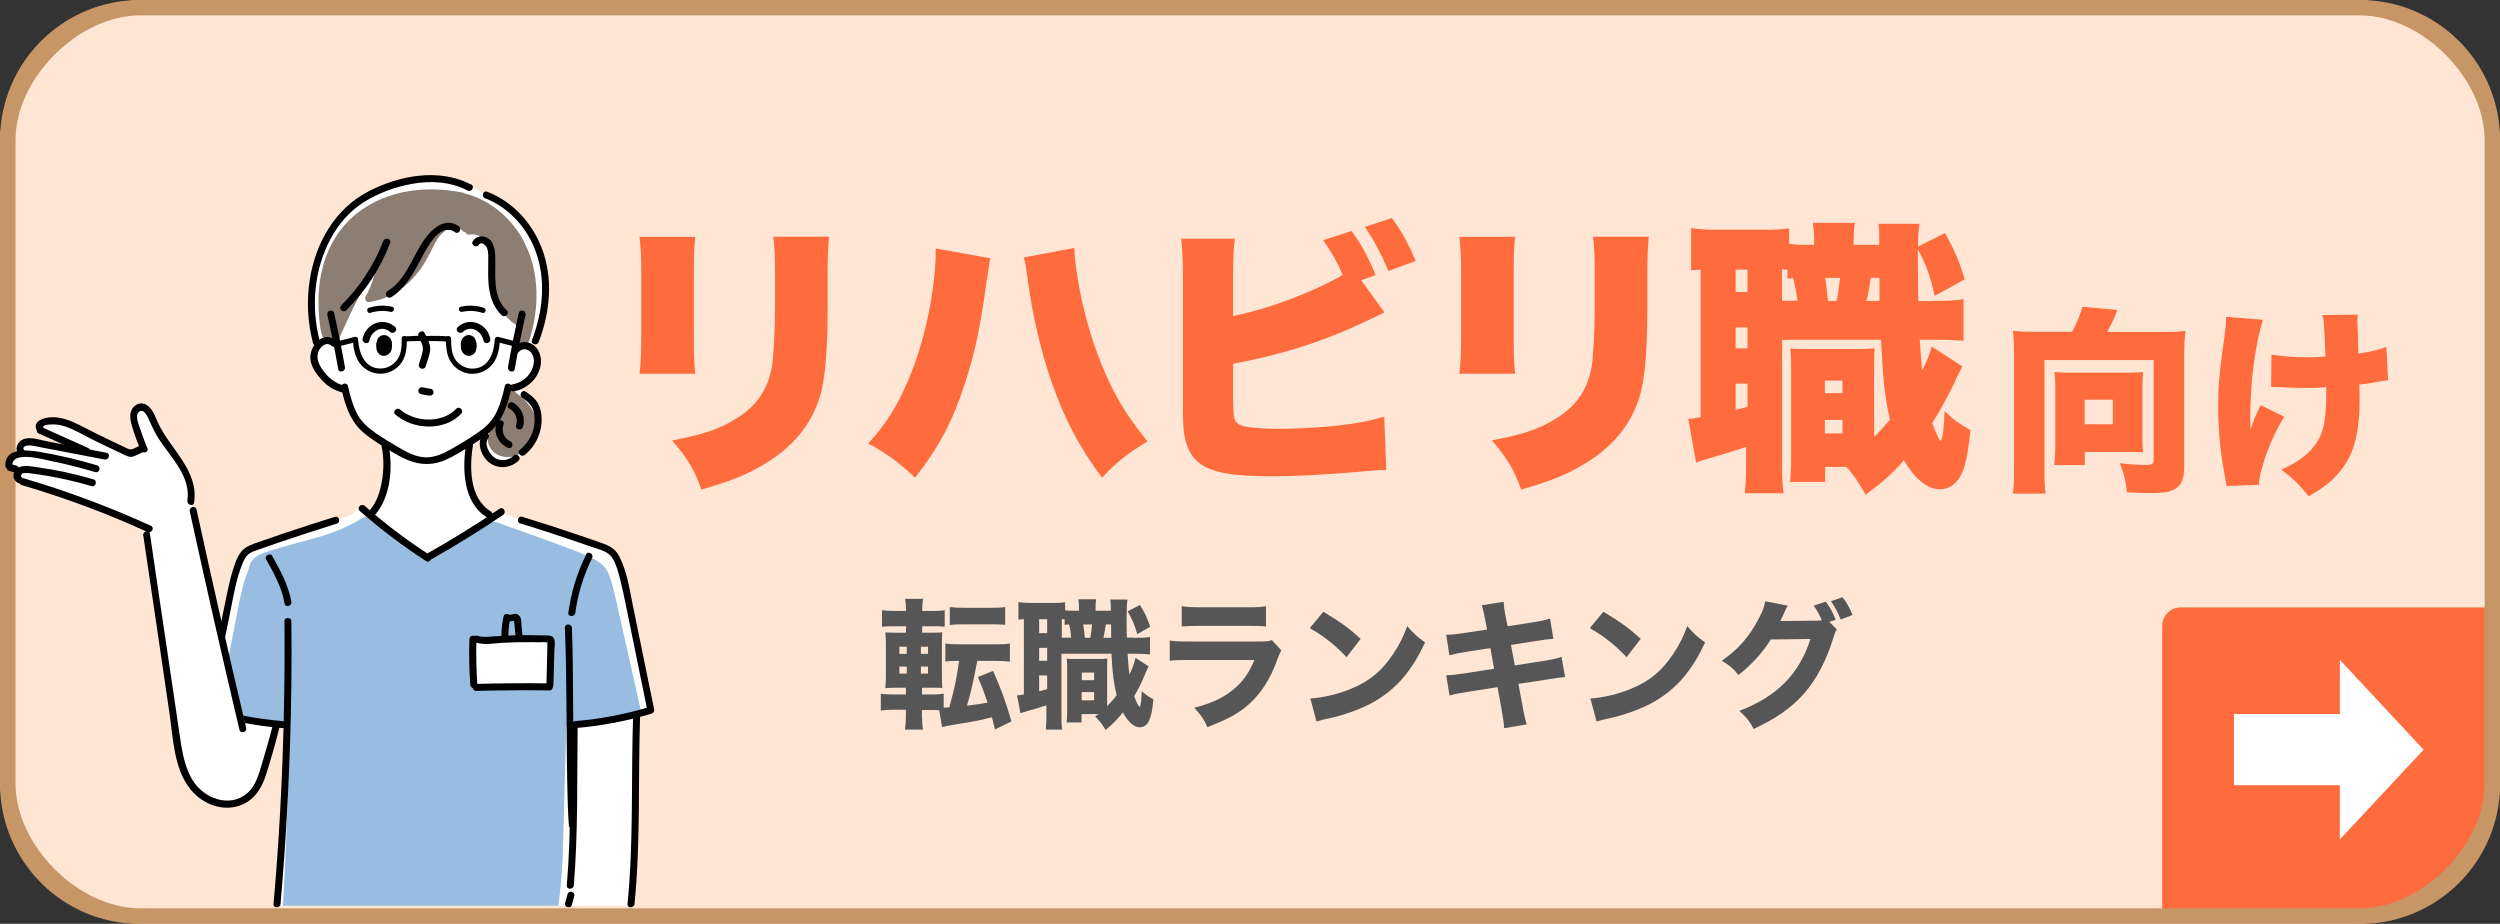 <?xml version="1.0" encoding="UTF-8"?>
<svg id="_レイヤー_2" data-name="レイヤー 2" xmlns="http://www.w3.org/2000/svg" viewBox="0 0 196.41 72.58">
  <rect x="0" y="0" width="196.41" height="72.58" fill="#333333" stroke="none"/>
  <defs>
    <style>
      .cls-1 {
        fill: #fe6c3d;
      }

      .cls-2 {
        fill: #8c7e73;
      }

      .cls-3 {
        fill: #99bde0;
      }

      .cls-4 {
        fill: #fff;
      }

      .cls-5 {
        fill: #c69666;
      }

      .cls-6 {
        fill: #ffe5d4;
      }

      .cls-7 {
        fill: #565656;
      }
    </style>
  </defs>
  <g id="_レイヤー_1-2" data-name="レイヤー 1">
    <g>
      <g>
        <rect class="cls-6" x="0" width="196.41" height="72.58" rx="11.38" ry="11.38"/>
        <path class="cls-1" d="M171.32,47.72h24.56v14.5c0,5.68-4.61,10.29-10.29,10.29h-15.72v-23.34c0-.8.65-1.45,1.45-1.45Z"/>
        <polygon class="cls-4" points="190.41 58.9 183.83 51.84 183.83 56.1 175.51 56.1 175.51 61.69 183.83 61.69 183.83 65.95 190.41 58.9"/>
        <path class="cls-5" d="M185.41,1.21c4.85,0,9.79,4.94,9.79,9.79v50.57c0,4.85-4.94,9.79-9.79,9.79H11.01c-4.85,0-9.79-4.94-9.79-9.79V11.01C1.21,6.16,6.16,1.21,11.01,1.21M185.41,0H11.01C4.93,0,0,4.93,0,11.01v50.57c0,6.08,4.93,11.01,11.01,11.01h174.4c6.08,0,11.01-4.93,11.01-11.01V11.01C196.41,4.93,191.49,0,185.41,0h0Z"/>
      </g>
      <g>
        <path class="cls-7" d="M72.44,56.36c0,.34.02.62.07.96h-1.41c.04-.34.07-.64.07-1.02v-.54h-.86c-.48,0-.76.01-1.11.07v-1.33c.31.04.51.06,1.03.06h.94v-.53h-.48c-.51,0-.74.01-1.13.03.03-.4.04-.76.04-1.31v-1.88c0-.55-.01-.8-.04-1.19.35.03.51.03,1.12.03h.5v-.51h-.85c-.5,0-.69.01-1.04.04v-1.3c.31.04.55.06,1.12.06h.77v-.09c0-.32-.02-.56-.07-.86h1.41c-.04.26-.07.53-.07.86v.09h.67c.56,0,.79-.01,1.1-.06v1.3c-.33-.04-.45-.04-1.02-.04h-.75v.51h.68c.52,0,.69-.01.9-.03-.02.22-.03.46-.03,1.09v2.05c0,.71.01.98.03,1.23-.24-.02-.4-.02-.95-.02h-.64v.53h.81c.41,0,.57-.01.89-.06v1.1l.44-.03c.42-1.53.55-2.12.77-3.65-.53,0-.75.01-1.08.06v-1.42c.32.04.62.06,1.13.06h2.82c.51,0,.8-.01,1.12-.06v1.42c-.32-.03-.66-.06-1.12-.06h-1.44q-.03.17-.2,1c-.15.79-.34,1.62-.61,2.52.73-.09.88-.11,1.62-.24-.29-.85-.43-1.22-.76-2.01l1.19-.48c.68,1.54,1,2.43,1.44,3.97l-1.29.63c-.12-.48-.13-.54-.24-.96-1.16.29-1.33.32-2.71.54-.8.13-.96.17-1.21.23l-.22-1.32c-.2-.01-.4-.02-.68-.02h-.68v.6ZM70.66,50.81v.56h.58v-.56h-.58ZM70.66,52.37v.55h.58v-.55h-.58ZM72.91,51.37v-.56h-.56v.56h.56ZM72.91,52.92v-.55h-.56v.55h.56ZM74.62,47.69c.31.04.55.06,1.1.06h2.15c.55,0,.79-.01,1.1-.06v1.4q-.12,0-.26-.02c-.15-.01-.47-.02-.84-.02h-2.15c-.52,0-.79.01-1.1.06v-1.41Z"/>
        <path class="cls-7" d="M89.11,50.11c.68,0,.87-.01,1.24-.07v1.38c-.37-.04-.56-.06-1.24-.06h-.52c.04.69.09,1.22.14,1.64.24-.51.32-.7.48-1.31l1.03.66c-.1.2-.13.26-.33.74-.21.51-.52,1.12-.8,1.61.2.54.29.72.44.85.08-.17.12-.54.15-1.25.3.27.58.47.92.64-.09.89-.18,1.33-.34,1.66-.15.35-.42.54-.74.54-.45,0-.93-.43-1.32-1.17-.42.53-.69.8-1.35,1.38-.33-.52-.48-.72-.83-1.06.12-.08.15-.11.26-.19h-1.33v.66h-1.17c.03-.33.04-.58.04-.95v-3.11c0-.48,0-.59-.03-.96.19.03.3.03.67.03h1.84c.28,0,.4,0,.68-.03-.02.26-.02.39-.02.96v2.78c.32-.33.52-.55.75-.86-.23-.95-.33-1.67-.41-3.26h-3.93v4.76c0,.62.01.89.06,1.2h-1.29c.04-.34.05-.66.05-1.21v-.7c-.47.15-.91.3-1.34.41-.52.15-.54.15-.7.22l-.27-1.41c.11,0,.22-.01.54-.07v-5.92c-.19.01-.28.02-.43.04v-1.38c.25.04.51.07,1,.07h1.65c.52,0,.74-.01,1.02-.06v.64c.18.02.36.03.59.03h.5c0-.52-.01-.64-.05-.9h1.39c-.03.26-.04.41-.04.9h1.2c-.01-.56-.01-.62-.04-.88h1.35c-.05.4-.07.6-.07,1.57,0,.45,0,.74.02,1.42h.56ZM81.64,49.74h.63v-1.09h-.63v1.09ZM81.64,51.91h.63v-1.01h-.63v1.01ZM81.64,54.31c.26-.07.33-.08.63-.17v-1.08h-.63v1.24ZM84.16,50.11c-.04-.43-.08-.72-.17-1.05-.15.01-.2.01-.35.03v-.44c-.1,0-.13,0-.22-.01v1.46h.74ZM84.98,55.02h.98v-.65h-.98v.65ZM84.99,53.44h.97v-.6h-.97v.6ZM85.66,50.11c.07-.35.11-.69.14-1.05h-.7c.05.32.09.54.13,1.05h.43ZM87.3,50.11c0-.14,0-.48-.01-1.05h-.41c-.07.44-.11.69-.19,1.05h.61ZM89.56,47.53c.4.64.55.98.81,1.71l-1.02.58c-.26-.85-.38-1.13-.76-1.79l.97-.5Z"/>
        <path class="cls-7" d="M91.9,50.32c.47.07.68.08,1.66.08h5.3c.64,0,.75-.01,1.07-.11l.74.81c-.12.2-.17.31-.31.69-.56,1.62-1.41,2.88-2.5,3.76-.75.6-1.5.99-3,1.58-.3-.65-.45-.88-1.03-1.53,1.33-.34,2.17-.73,2.98-1.36.8-.64,1.3-1.32,1.74-2.39h-5.01c-.9,0-1.23.01-1.64.06v-1.6ZM92.83,47.62c.4.07.76.09,1.52.09h3.61c.89,0,1.1-.01,1.5-.09v1.6c-.37-.04-.54-.05-1.47-.05h-3.66c-.7,0-1.14.02-1.49.05v-1.6Z"/>
        <path class="cls-7" d="M103.97,48.06c1.42.86,2.05,1.32,2.93,2.13l-1.11,1.44c-.91-.97-1.84-1.69-2.89-2.28l1.08-1.3ZM102.94,54.88c1.01-.07,2.27-.36,3.28-.8,1.4-.58,2.38-1.41,3.23-2.7.5-.74.79-1.33,1.11-2.19.52.6.72.79,1.4,1.28-1.09,2.35-2.39,3.81-4.3,4.82-.88.46-2.15.91-3.2,1.14q-.28.05-.48.1c-.25.06-.32.08-.55.15l-.48-1.8Z"/>
        <path class="cls-7" d="M116.71,48.82q-.17-.91-.3-1.27l1.73-.27c.01.35.05.67.17,1.27l.13.65,1.94-.3c.71-.11.97-.17,1.4-.3l.26,1.58q-.48.04-1.39.18l-1.94.31.3,1.61,2.2-.35c.73-.11,1.02-.18,1.47-.32l.28,1.58q-.38.02-1.44.2l-2.23.34.31,1.64c.15.86.21,1.1.35,1.54l-1.78.3c-.01-.32-.08-.84-.21-1.54l-.31-1.68-2.38.37c-.68.11-.93.15-1.39.29l-.26-1.6c.45-.01.73-.04,1.45-.15l2.31-.36-.29-1.62-1.72.26c-.77.12-.89.15-1.5.3l-.25-1.61c.48-.01.68-.03,1.49-.15l1.72-.26-.12-.63Z"/>
        <path class="cls-7" d="M125.97,48.06c1.42.86,2.05,1.32,2.93,2.13l-1.11,1.44c-.91-.97-1.84-1.69-2.89-2.28l1.08-1.3ZM124.94,54.88c1.01-.07,2.27-.36,3.28-.8,1.4-.58,2.38-1.41,3.23-2.7.5-.74.79-1.33,1.11-2.19.52.6.72.79,1.4,1.28-1.09,2.35-2.39,3.81-4.3,4.82-.88.46-2.15.91-3.2,1.14q-.28.05-.48.1c-.25.06-.32.08-.55.15l-.48-1.8Z"/>
        <path class="cls-7" d="M144.3,49.46c-.11.17-.14.26-.28.69-.53,1.73-1.3,3.2-2.25,4.3-.99,1.13-2.24,2.01-3.99,2.82-.36-.66-.55-.89-1.13-1.42,2.97-1.14,4.69-2.88,5.59-5.65l-3.12.04c-.67,1.07-1.53,2-2.54,2.79-.46-.56-.66-.73-1.31-1.12,1.29-.89,2.16-1.88,2.88-3.27.32-.58.47-1,.53-1.4l1.77.34c-.05.08-.17.3-.32.66-.1.22-.14.31-.26.55l2.86-.03c.12,0,.23-.01.4-.02-.19-.44-.35-.75-.64-1.16l.95-.31c.37.51.54.81.78,1.42l-.5.17.59.59ZM144.76,46.92c.35.46.59.9.78,1.4l-.93.35c-.22-.55-.47-1.02-.76-1.44l.91-.31Z"/>
      </g>
      <g>
        <g>
          <path class="cls-1" d="M54.62,18.6c-.09,1.04-.11,1.45-.11,3.03v4.5c0,1.6.02,2.33.11,3.23h-4.38c.11-.81.14-1.6.14-3.3v-4.47c0-1.38-.02-1.99-.14-2.98h4.38ZM65.13,18.6c-.09,1.27-.11,1.6-.11,3.05v2.64c0,3.1-.18,5.27-.52,6.58-.68,2.46-2.21,4.32-4.7,5.74-1.29.75-2.49,1.22-4.7,1.85-.52-1.51-1.08-2.46-2.3-3.86,2.17-.41,3.32-.77,4.47-1.38,1.99-1.06,3-2.4,3.37-4.38.14-.84.25-2.82.25-4.79v-2.35c0-1.65-.02-2.12-.14-3.1h4.38Z"/>
          <path class="cls-1" d="M77.81,20.29c-.09.34-.09.38-.16.99-.02.05-.05.23-.07.45-.02.11-.04.27-.09.52-.47,3.39-.88,5.38-1.6,7.62-.99,3.12-2.08,5.22-4,7.66-1.2-1.15-2.21-1.9-3.68-2.69,1.45-1.58,2.3-2.96,3.21-5.13,1.27-3.01,2.1-7.05,2.1-10.19l4.29.77ZM84.4,19.5c.02,1.06.36,3.21.81,4.99.56,2.28,1.38,4.5,2.3,6.26.72,1.36,1.38,2.35,2.64,3.93-1.6.97-2.4,1.6-3.57,2.85-1.74-2.33-2.89-4.5-3.91-7.37-.86-2.42-1.54-5.31-1.92-8.14-.11-.84-.2-1.45-.32-1.79l3.96-.75Z"/>
          <path class="cls-1" d="M108.77,24.54c-.54.27-.59.29-1.13.54-3.37,1.65-6.69,2.73-10.76,3.5v2.53q0,1.42.09,1.74c.14.43.43.61,1.08.7.79.09,1.49.14,2.4.14,1.29,0,3.05-.09,4.41-.23,1.67-.18,2.55-.34,3.89-.72l.16,4.18c-.54,0-1.2.05-2.33.16-2.26.2-4.79.34-6.6.34-3.1,0-4.66-.27-5.69-.99-.7-.52-1.11-1.27-1.27-2.44-.07-.45-.09-1.11-.09-2.4v-9.83c0-1.51-.04-2.28-.14-3.01h4.23c-.11.7-.14,1.27-.14,3.03v3.05c2.71-.54,6.24-1.85,8.61-3.23-.41-.97-.88-1.81-1.54-2.73l2.24-.72c.77,1.06,1.36,2.15,1.88,3.46l-1.13.41,1.83,2.53ZM109.35,17.13c.72.99,1.27,1.94,1.88,3.37l-2.15.79c-.63-1.49-1.18-2.49-1.85-3.46l2.12-.7Z"/>
          <path class="cls-1" d="M119.03,18.6c-.09,1.04-.11,1.45-.11,3.03v4.5c0,1.6.02,2.33.11,3.23h-4.38c.11-.81.14-1.6.14-3.3v-4.47c0-1.38-.02-1.99-.14-2.98h4.38ZM129.53,18.6c-.09,1.27-.11,1.6-.11,3.05v2.64c0,3.1-.18,5.27-.52,6.58-.68,2.46-2.21,4.32-4.7,5.74-1.29.75-2.49,1.22-4.7,1.85-.52-1.51-1.08-2.46-2.3-3.86,2.17-.41,3.32-.77,4.47-1.38,1.99-1.06,3.01-2.4,3.37-4.38.14-.84.25-2.82.25-4.79v-2.35c0-1.65-.02-2.12-.14-3.1h4.38Z"/>
          <path class="cls-1" d="M151.68,23.64c1.4,0,1.79-.02,2.58-.14v3.28c-.75-.07-1.11-.09-2.58-.09h-.86c.05.72.07,1.02.18,2.42.43-.86.54-1.11.77-1.88l2.4,1.56c-.25.5-.43.81-.7,1.45-.29.61-1.13,2.15-1.67,3.01.47,1.15.47,1.18.68,1.4.18-.41.25-1.11.29-2.35.68.66,1.2,1.02,2.03,1.49-.18,1.88-.38,2.8-.72,3.5-.36.75-.97,1.15-1.7,1.15-.95,0-1.97-.84-2.8-2.28-.9,1.04-1.6,1.65-3.01,2.71-.52-.95-.93-1.54-1.51-2.19h-1.67v1.18h-2.76c.07-.63.09-1.15.09-1.88v-6.73c0-1.02,0-1.22-.07-1.88.32.05.52.05,1.31.05h3.96c.54,0,.86-.02,1.36-.05-.04.43-.04.7-.04,1.88v5.08c.52-.52.79-.84,1.24-1.36-.41-1.88-.52-2.85-.7-6.28h-6.71c-.47,0-.7,0-1.06.02v9.58c0,1.33.02,1.83.11,2.46h-3.05c.09-.7.11-1.38.11-2.49v-1.15c-1.15.38-1.33.45-3.23.99-.36.11-.43.14-.7.25l-.61-3.44c.2,0,.38-.02.97-.14v-11.59c-.32.02-.41.02-.75.07v-3.34c.59.11,1.08.14,2.21.14h3.23c1.15,0,1.63-.02,2.26-.11v1.22c.34.05.7.07,1.13.07h.84c0-.97-.02-1.15-.11-1.72h3.3c-.07.56-.09.79-.09,1.72h2.01v-.43c0-.66,0-.72-.07-1.22h3.23c-.09.66-.11,1.04-.11,1.79l2.12-1.06c.79,1.45,1.13,2.24,1.54,3.64l-2.35,1.29c-.38-1.65-.68-2.44-1.33-3.66v.5c0,.25,0,.81.02,1.69,0,.41,0,1.04.02,1.88h.97ZM136.36,22.94h.93v-1.76h-.93v1.76ZM136.36,27.37h.93v-1.65h-.93v1.65ZM136.36,32.2c.5-.11.61-.16.93-.25v-1.81h-.93v2.06ZM141.22,23.64c-.09-.7-.23-1.36-.34-1.79-.2.02-.25.02-.45.04v-.7c-.2-.02-.23-.02-.43-.02v2.46h1.22ZM143.37,30.89h1.38v-.99h-1.38v.99ZM143.37,34.05h1.38v-1.06h-1.38v1.06ZM144.29,23.64c.14-.61.2-1.18.27-1.81h-1.17c.07.45.16,1.08.23,1.81h.68ZM147.66,23.64v-1.81h-.68c-.09.59-.2,1.22-.34,1.81h1.02Z"/>
        </g>
        <g>
          <path class="cls-1" d="M162.78,26.08c.34-.61.69-1.41.82-1.98l2.75.25c-.19.52-.42,1.02-.8,1.73h4.42c.77,0,1.18-.02,1.72-.08-.06.63-.09,1.11-.09,1.71v8.99c0,.97-.25,1.51-.86,1.79-.35.17-.96.25-1.79.25-.33,0-1.21-.03-1.85-.06-.09-.91-.22-1.44-.55-2.29.71.09,1.46.14,1.99.14s.66-.08.66-.46v-7.78h-8.58v8.53c0,1,.02,1.41.09,1.96h-2.57c.08-.55.09-.96.09-1.96v-9.1c0-.58-.02-1.07-.08-1.73.53.06.94.08,1.71.08h2.92ZM168.31,34.27c0,.6.02.93.06,1.27-.42-.02-.86-.03-1.21-.03h-3.37v1.02h-2.4c.05-.44.08-.83.08-1.33v-4.86c0-.47-.02-.75-.06-1.11.39.03.66.05,1.15.05h4.63c.5,0,.82-.02,1.19-.05-.05.36-.06.69-.06,1.18v3.87ZM163.78,33.33h2.21v-1.93h-2.21v1.93Z"/>
          <path class="cls-1" d="M177.78,25.12c-.39,1.35-.66,2.81-.83,4.45-.11.97-.16,2.15-.16,3.61,0,0,0,.14.02.58.22-.69.46-1.27.8-1.93l1.84.91c-1.02,1.65-1.9,4.02-1.99,5.35l-2.53.09q-.05-.33-.22-1.24c-.28-1.49-.44-3.31-.44-4.97s.06-2.46.53-5.83c.08-.6.09-.83.09-1.24l2.89.22ZM178.45,27.85c.8.14,1.69.22,2.82.22.58,0,.97-.02,1.43-.06-.11-2.67-.11-2.7-.24-3.26l2.79-.03c-.03.3-.05.42-.05.6,0,.06,0,.16.02.3.02.3.03,1.04.06,2.16.91-.13,1.55-.28,2.2-.53l.14,2.62c-.27.03-.36.05-.91.14-.56.11-.6.13-1.35.2.02.75.02.91.02,1.27,0,2.01-.31,3.59-.92,4.64-.69,1.21-1.47,1.95-3.08,2.87-.72-.91-1.24-1.41-2.15-2.09,1.63-.71,2.67-1.65,3.12-2.78.3-.75.41-1.68.41-3.51v-.19c-.61.05-1,.06-1.68.06-.6,0-1.1-.02-1.65-.05q-.52-.03-1-.03l.02-2.56Z"/>
        </g>
      </g>
      <g>
        <path class="cls-4" d="M41.84,27.32c.32.3.33.81.31,1.25-.01.25-.04.52-.16.74-.08.16-.21.29-.34.41-.33.33-.68.71-1.14.74.65.23,1.21.73,1.52,1.35.3.62.35,1.37.13,2.03-.19.57-.56,1.06-.93,1.53-.27.35-.57.71-.97.9-.63.31-1.45.1-1.91-.43-.46-.53-.49-1.39-.21-2.03-1.01,1.11-2.36,1.9-3.82,2.25-.43.1-.87.17-1.31.09-.33-.05-.64-.18-.95-.32-1.04-.47-2.04-1.04-2.98-1.7-.4-.28-.79-.59-1.07-.98-.29-.41-.45-.9-.61-1.39-.14-.42-.24-.81-.38-1.23-.74-.15-1.45-.52-1.9-1.12-.44-.61-.56-1.47-.19-2.13.04-.07.18,0,.16-.07-.62-1.88-.88-3.91-.55-5.86.34-1.95,1.3-3.83,2.83-5.08.4-.32.82-.6,1.27-.86,1.31-.76,2.76-1.3,4.27-1.45s3.07.11,4.39.85c.31.17.61.36.93.52.31.16.62.32.92.5,1.4.84,2.51,2.16,3.11,3.69.98,2.52.58,5.29-.46,7.79Z"/>
        <path class="cls-4" d="M39.5,41.05c-1.6,1.56-3.31,3.01-5.1,4.35-.12.09-.24.18-.39.18-.13,0-.25-.06-.36-.12-2.02-1.09-3.72-2.57-5.35-4.18.54-.5,1.09-1.02,1.38-1.69.11-.26.18-.53.25-.81.4-1.64.73-3.35.35-5,1.05.16,2.18-.1,3.23-.21,1.17-.11,2.34-.12,3.51-.02-.53,1.66-.32,3.47.24,5.12.13.39.29.78.54,1.1.43.56,1.08.96,1.71,1.27Z"/>
        <path class="cls-2" d="M41.22,19.08c-.95-1.87-2.68-3.38-4.73-3.89-.03-.02-.07-.04-.11-.05-2.81-.58-5.86-.25-8.21,1.52-2.16,1.64-3.11,4.2-3.15,6.86-.01.73.04,1.46.14,2.19.09.63.31,1.42,1.1,1.38.14,0,.22-.08.27-.2.88-2.1,1.9-4.14,3.05-6.11-.13.88-.42,1.74-.86,2.53-.09.16.02.44.24.42,1.73-.21,3.14-1.27,4.13-2.67.51-.71.82-1.52,1.27-2.26.37-.62,1.34-1.4,1.99-.65.07.08.14.1.22.09.05.12.16.22.32.19.88-.17,1.49.66,1.67,1.42.19.82.07,1.66.13,2.49.1,1.36.81,2.56,1.98,3.27-.05.35-.09.71-.14,1.06-.02.15.14.27.28.28.17,0,.34,0,.5.01.12,0,.23-.09.27-.2.79-2.49.84-5.31-.37-7.67Z"/>
        <path class="cls-2" d="M40.53,30.85s-.05-.07-.08-.1c-.04-.03-.08-.05-.12-.07-.04-.03-.07-.06-.11-.09-.23-.18-.54.06-.48.27-.04.05-.07.1-.1.16-.08.2-.07.44-.1.65-.05.34-.15.67-.3.97-.38.8-1.29,1.55-.75,2.5.46.8,1.48.96,2.25.55.82-.44,1.32-1.36,1.36-2.28.05-1.2-.74-1.9-1.58-2.58Z"/>
        <g>
          <path d="M25.72,24.74c.32,1.41.6,2.83.85,4.25.06.35.59.2.53-.15-.25-1.42-.53-2.84-.85-4.25-.08-.35-.61-.2-.53.15h0Z"/>
          <path d="M40.76,24.59c-.32,1.41-.6,2.83-.85,4.25-.06.35.47.5.53.15.25-1.42.53-2.84.85-4.25.08-.35-.45-.49-.53-.15h0Z"/>
          <path d="M39.66,30.33c-.17.76-.38,1.55-.75,2.24-.34.63-.88,1.09-1.46,1.48-.61.42-1.25.8-1.89,1.17-.63.36-1.31.71-2.06.71s-1.43-.34-2.06-.71c-.64-.37-1.28-.75-1.89-1.17-.58-.4-1.12-.86-1.46-1.48-.37-.69-.59-1.48-.75-2.24-.08-.35-.61-.2-.53.15.26,1.19.64,2.44,1.53,3.31.43.42.94.76,1.44,1.08.59.38,1.19.75,1.81,1.07,1.1.57,2.22.7,3.37.21.63-.27,1.22-.64,1.8-1,.51-.32,1.03-.64,1.5-1.01,1.15-.92,1.62-2.26,1.93-3.66.08-.35-.46-.49-.53-.15h0Z"/>
          <path d="M32.88,26.45c.17.36.41.73.33,1.13-.07.35-.2.71-.3,1.05-.1.34.43.49.53.15.13-.44.35-.92.36-1.38.01-.42-.27-.86-.44-1.23-.15-.32-.63-.04-.48.28h0Z"/>
          <path d="M33.06,30.96c.21.05.43.09.65.12.15.02.3-.04.34-.19.04-.13-.04-.32-.19-.34-.22-.03-.44-.07-.65-.12-.35-.08-.49.45-.15.53h0Z"/>
          <path d="M31.06,32.57c1.39,1.2,3.84,1.33,5.17-.06.25-.26-.14-.65-.39-.39-1.11,1.16-3.23,1.07-4.39.06-.27-.23-.66.16-.39.39h0Z"/>
          <path d="M40.74,27.67c.27-.33.7-.3.97.01.3.34.27.84.13,1.23-.25.7-.89,1.17-1.61,1.3-.35.06-.2.59.15.53,1.13-.19,2.12-1.2,2.12-2.38,0-.56-.27-1.11-.78-1.37-.46-.23-1.04-.12-1.37.29-.22.27.17.67.39.39h0Z"/>
          <path d="M26.43,26.78c-1.01-.91-2.17.41-2.04,1.47.07.61.51,1.2.92,1.64.43.46.97.8,1.59.94.35.08.49-.45.15-.53-.79-.19-1.4-.74-1.82-1.42-.26-.41-.39-.84-.19-1.31.16-.37.62-.75,1-.4.26.24.66-.15.39-.39h0Z"/>
          <path d="M36.31,24.5c.54-.12,1.06-.09,1.59.08.25.08.36-.32.11-.4-.59-.19-1.2-.22-1.81-.08-.26.06-.15.46.11.4h0Z"/>
          <path d="M30.8,24.1c-.61-.14-1.21-.11-1.81.08-.25.08-.14.48.11.4.52-.17,1.05-.2,1.59-.08.26.06.37-.34.11-.4h0Z"/>
          <path d="M37.36,26.67c-.08-.17-.25-.31-.44-.34-.2-.03-.39.04-.53.19-.16.18-.22.42-.18.66,0,.12,0,.24.05.35.07.19.21.33.4.4.19.07.4.02.55-.11.16-.14.22-.35.23-.55.02-.2,0-.41-.1-.59Z"/>
          <path d="M36.36,26.08c.64-.58,1.47-.07,1.63.68.07.35.6.2.53-.15-.24-1.18-1.62-1.76-2.55-.92-.27.24.13.63.39.39h0Z"/>
          <path d="M29.64,26.67c.08-.17.25-.31.44-.34.2-.03.39.04.53.19.16.18.22.42.18.66,0,.12,0,.24-.05.35-.07.19-.21.33-.4.4-.19.07-.4.02-.55-.11-.16-.14-.22-.35-.23-.55-.02-.2,0-.41.1-.59Z"/>
          <path d="M31.04,25.69c-.93-.84-2.31-.26-2.55.92-.07.35.46.5.53.15.15-.75.98-1.25,1.63-.68.26.24.66-.15.39-.39h0Z"/>
          <path d="M36.04,17.77c-1.26-.87-2.44.56-3.02,1.54-.75,1.25-1.26,2.76-2.57,3.56-.3.19-.03.66.28.48,1.06-.65,1.67-1.73,2.24-2.8.44-.83,1.52-3.18,2.79-2.3.29.2.57-.28.28-.48h0Z"/>
          <path d="M30.11,18.94c-.73,1.9-1.86,3.62-3.3,5.05-.25.25.14.64.39.39,1.52-1.5,2.69-3.3,3.45-5.29.13-.33-.41-.48-.53-.15h0Z"/>
          <path d="M37.63,19.22c.19-.29.54.05.62.24.11.26.11.55.11.83.01.62-.03,1.24.01,1.86.06.97.33,1.94,1.05,2.62.26.24.65-.15.39-.39-1.14-1.07-.86-2.76-.9-4.17-.02-.54-.08-1.21-.6-1.51-.4-.23-.9-.15-1.16.24-.2.3.28.57.48.28h0Z"/>
          <path d="M37.01,14.5c-2.54-1.33-5.71-.71-8.14.58-2.57,1.36-4.06,4.01-4.52,6.82-.28,1.68-.19,3.4.24,5.05.09.34.62.2.53-.15-.7-2.67-.45-5.63.87-8.07.62-1.14,1.47-2.14,2.58-2.84,1.13-.72,2.44-1.19,3.76-1.44,1.49-.27,3.06-.19,4.41.52.31.16.59-.31.28-.48h0Z"/>
          <path d="M38.14,15.59c1.87.72,3.31,2.36,3.97,4.23.8,2.25.53,4.71-.32,6.9-.13.33.41.48.53.15.91-2.34,1.16-5.04.23-7.41-.77-1.98-2.28-3.63-4.28-4.4-.33-.13-.48.41-.15.53h0Z"/>
          <path d="M41.02,31.25c.39.27.74.53.88,1,.11.38.13.79.07,1.18-.12.76-.53,1.43-1.13,1.92-.28.22.12.61.39.39.75-.6,1.22-1.5,1.31-2.46.04-.47,0-.97-.19-1.41-.21-.5-.61-.8-1.05-1.1-.3-.2-.57.28-.28.48h0Z"/>
          <path d="M37.95,34.06c-.54.68-.16,1.76.46,2.26.69.56,1.7.48,2.33-.13.26-.25-.14-.64-.39-.39-.4.39-1.04.47-1.51.15-.37-.25-.84-1.06-.49-1.5.22-.28-.17-.67-.39-.39h0Z"/>
          <path d="M39.02,33.2c-.3.8.14,1.67.91,1.99.33.14.47-.4.15-.53-.5-.21-.71-.82-.52-1.31.12-.33-.41-.48-.53-.15h0Z"/>
          <path d="M40.02,32.11c.48.25.69.79.53,1.29-.11.34.42.48.53.15.24-.73-.1-1.56-.78-1.92-.31-.16-.59.31-.28.48h0Z"/>
          <g>
            <path d="M35.03,26.6c.01.7.05,1.42.5,1.99.38.48.96.78,1.57.78.62,0,1.23-.29,1.61-.78.42-.54.53-1.25.57-1.91.02-.27-.4-.27-.41,0-.06,1.07-.49,2.28-1.77,2.28-.48,0-.95-.24-1.25-.61-.39-.49-.4-1.14-.41-1.74,0-.27-.42-.27-.41,0h0Z"/>
            <path d="M39.04,26.87c.44.11.89.23,1.33.34.26.07.37-.33.11-.4-.44-.11-.89-.23-1.33-.34-.26-.07-.37.33-.11.4h0Z"/>
            <path d="M35.21,26.43c-.56-.05-1.13-.06-1.69-.03-.27.01-.27.43,0,.41.56-.03,1.13-.01,1.69.03.27.02.26-.39,0-.41h0Z"/>
            <path d="M31.56,26.6c0,.57-.01,1.19-.36,1.67-.3.41-.78.68-1.3.68-1.27.01-1.7-1.23-1.77-2.28-.02-.27-.43-.27-.41,0,.04.66.15,1.35.56,1.89.38.5.99.81,1.62.8.59,0,1.16-.28,1.54-.73.48-.57.52-1.32.53-2.03,0-.27-.41-.27-.41,0h0Z"/>
            <path d="M27.86,26.47c-.44.11-.89.23-1.33.34-.26.07-.15.47.11.4.44-.11.89-.23,1.33-.34.26-.07.15-.47-.11-.4h0Z"/>
            <path d="M31.79,26.84c.56-.05,1.13-.06,1.69-.03.27.01.27-.4,0-.41-.56-.03-1.13-.01-1.69.03-.26.02-.27.44,0,.41h0Z"/>
          </g>
        </g>
        <path d="M29.97,35.02c.19.88.19,1.81.05,2.69-.14.85-.4,1.75-.99,2.4-.24.26.15.65.39.39,1.29-1.42,1.47-3.83,1.09-5.63-.07-.35-.61-.2-.53.15h0Z"/>
        <path d="M36.64,34.74c-.33,2-.32,4.73,1.64,5.92.3.19.58-.29.28-.48-1.72-1.05-1.68-3.55-1.39-5.3.06-.35-.47-.5-.53-.15h0Z"/>
        <path class="cls-4" d="M51,54.68s-.02-.06-.04-.09c-.49-2.6-1.04-5.2-1.59-7.79-.15-.69-.3-1.38-.54-2.05-.2-.54-.36-1.2-.82-1.54-.46-.34-1.02-.52-1.57-.69-2.1-.65-4.21-1.31-6.31-1.96-.26-.08-.51-.2-.75-.35-.17.11-.35.21-.53.31-.41.23-.8.49-1.2.73-.44.27-.88.54-1.32.81-.89.54-1.79,1.08-2.67,1.63-.02.01-.04.02-.06.02-.03,0-.06,0-.08-.02-.45-.3-.88-.63-1.31-.95-.71-.53-1.44-1.03-2.16-1.55-.63-.45-1.24-.92-1.77-1.49-.2.29-.41.57-.71.74-.22.13-.47.19-.72.25-2.28.55-4.51,1.32-6.65,2.3-.3.14-.61.29-.87.5-.27.22-.47.51-.63.82-.28.54-.44,1.14-.58,1.73-.78,3.15-1.41,6.34-1.88,9.55.39.22.78.43,1.21.56,0,.03,0,.05,0,.08.12.03.25.06.37.09-.21.6-.3,1.27-.34,1.88-.05.78-.11,1.56-.13,2.33,0,.38,0,.76.03,1.14.03.34.1.72.29,1.01.43.63,1.24.23,1.7-.14.51-.41.85-.98,1.1-1.58.28-.69.44-1.43.62-2.15.15-.58.29-1.17.44-1.75.1.01.2.03.29.04,0-.03,0-.05.01-.08.23-.03.47-.05.7-.08-.04,1.27-.09,2.57-.13,3.85-.05,1.53-.1,3.07-.22,4.6-.15,1.91-.31,3.82-.48,5.74h23.76c-.19-2.08-.38-4.16-.53-6.25,0,0,.02,0,.03.01-.27-1.81-.29-3.65-.37-5.48,0-.05.02-.09.06-.11,0,0,0-.01,0-.02-.02-.08.04-.13.1-.15-.01-.42-.01-.85,0-1.27,0-.21-.06-.65.08-.83.11-.14.44-.17.6-.19,0,.02.01.04.02.07.36-.05.72-.09,1.08-.13.38-.04.76-.08,1.14-.14.36-.06.71-.14,1.07-.19.43-.07.87-.12,1.29-.23-.01-.06-.03-.12-.04-.18.11-.02.22-.04.33-.07.23-.05.53-.06.74-.16.41-.2.05-.87-.04-1.17Z"/>
        <path class="cls-4" d="M44.79,70.01c-.11.39-.21.77-.32,1.15h4.99c.14-.76.25-1.53.31-2.31.07-.9.08-1.8.09-2.7.03-3.72.07-7.44.1-11.16-.42-.73-1.36-.98-2.19-1.04-.78-.05-1.61.03-2.25.47-.64.44-1.02,1.19-1.17,1.95-.15.76-.11,1.55-.06,2.32.23,3.78,1.51,7.65.51,11.3Z"/>
        <path class="cls-3" d="M17.25,56.17c.15.11.3.18.48.21.06.03.12.05.2.07.52.1,1.07.12,1.59.18l3.22.36c-.06,3.89-.19,7.77-.38,11.66-.04.84-.09,1.68-.13,2.51h21.63c.02-.1.03-.2.04-.3.22-1.52.3-3.04.34-4.57.08-3.09.17-6.18.25-9.27,1.9-.2,3.79-.5,5.66-.89.15-.03.22-.2.19-.34-.41-1.84-.83-3.69-1.24-5.53-.2-.9-.4-1.81-.61-2.71-.19-.83-.36-1.71-.69-2.5-.31-.75-.98-1.07-1.68-1.39-.79-.35-1.62-.65-2.43-.95-.86-.32-1.73-.63-2.6-.94-.41-.14-.82-.29-1.23-.43-.39-.13-.83-.35-1.24-.37-.42-.01-.8.3-1.15.5-.44.26-.89.52-1.33.77-.89.52-1.77,1.03-2.66,1.55-1.53-1.04-3.06-2.09-4.58-3.13-.06-.04-.11-.05-.17-.05-.06-.02-.13-.01-.21.04-1.42.96-3.06,1.44-4.7,1.88-.81.22-1.62.43-2.41.68-.49.16-1.07.31-1.45.67-.03.02-.06.05-.08.08-.08.09-.15.19-.21.31-.07.15-.12.31-.15.47-.62,1.55-.84,3.27-1.17,4.89-.41,2.07-.82,4.13-1.23,6.2-.03.13.02.23.13.31ZM37.35,50.37s.04-.02.07-.03c.79-.06,1.57-.03,2.36,0,.7.03,1.39.05,2.09.01.22-.01.44-.04.66-.06.18-.02.4-.04.53.1.13.15.13.39.13.57,0,.22-.03.44-.03.66,0,.69-.02,1.37-.04,2.06,0,0,0,.01,0,.02,0,.05-.02.11-.09.12-.42.07-.84.08-1.26.06-.37-.01-.75-.04-1.12-.06-.34-.01-.68,0-1.02.02-.69.04-1.4.09-2.07-.09-.07.09-.21.04-.22-.08-.09-1.06.05-2.14-.09-3.2,0-.06.05-.11.1-.12Z"/>
        <path d="M26.33,40.6c-1.33.41-2.65.84-3.97,1.28-.66.22-1.32.45-1.97.68-.51.18-1.05.33-1.41.75-.37.43-.54,1.03-.71,1.56-.2.64-.33,1.29-.47,1.94-.28,1.38-.56,2.76-.85,4.14-.32,1.59-.65,3.18-.97,4.77-.03.15.04.29.19.34,1.96.59,3.97.97,6,1.14.35.03.35-.52,0-.55-1.99-.17-3.95-.54-5.86-1.12.06.11.13.23.19.34.53-2.61,1.07-5.23,1.6-7.84.25-1.24.45-2.52.93-3.7.11-.28.24-.57.47-.77.22-.2.52-.28.8-.38.63-.22,1.26-.44,1.9-.66,1.42-.48,2.84-.94,4.26-1.38.34-.11.19-.64-.15-.53h0Z"/>
        <path d="M20.92,43.97c.62,1.09,1.22,2.2,1.44,3.45.06.35.59.2.53-.15-.23-1.29-.86-2.45-1.5-3.58-.17-.31-.65-.03-.48.28h0Z"/>
        <path d="M22.35,48.83c.05,5.76-.11,11.52-.48,17.26-.11,1.65-.23,3.29-.38,4.93-.03.35.52.35.55,0,.5-5.73.78-11.48.85-17.23.02-1.66.02-3.31,0-4.97,0-.36-.56-.36-.55,0h0Z"/>
        <path d="M46.05,43.57c-.72,1.44-1.18,2.98-1.4,4.57-.05.35.51.35.55,0,.2-1.49.65-2.95,1.32-4.3.16-.32-.32-.6-.48-.28h0Z"/>
        <path d="M44.38,49.34c.17,4.13.1,8.26.19,12.39.02,1.04.05,2.08.12,3.11.02.35.57.36.55,0-.25-4.21-.18-8.45-.24-12.67-.01-.95-.03-1.89-.07-2.84-.01-.35-.57-.36-.55,0h0Z"/>
        <path d="M40.91,41.13c1.26.39,2.51.79,3.75,1.21.61.21,1.22.41,1.83.63.58.2,1.29.33,1.63.89.32.51.47,1.15.62,1.73.16.63.29,1.27.42,1.9.27,1.31.53,2.61.8,3.92.3,1.49.61,2.97.91,4.46.06-.11.13-.23.19-.34-1.91.58-3.87.96-5.86,1.12-.35.03-.35.58,0,.55,2.04-.17,4.05-.55,6-1.14.15-.05.22-.19.19-.34-.57-2.77-1.13-5.53-1.7-8.3-.25-1.24-.45-2.6-1.05-3.73-.25-.48-.63-.75-1.13-.94-.63-.24-1.28-.45-1.92-.67-1.51-.52-3.03-1.01-4.56-1.48-.34-.11-.49.43-.15.53h0Z"/>
        <path d="M28.25,40.13c1.64,1.44,3.38,2.76,5.22,3.95.3.19.58-.28.28-.48-1.79-1.16-3.5-2.45-5.1-3.86-.27-.23-.66.16-.39.39h0Z"/>
        <path d="M39.25,39.97c-1.83,1.24-3.71,2.4-5.64,3.49-.31.17-.03.65.28.48,1.93-1.09,3.81-2.25,5.64-3.49.29-.2.02-.68-.28-.48h0Z"/>
        <path d="M36.88,50.21c-.04,1.2-.02,2.4.07,3.59.02.35.58.36.55,0-.08-1.2-.1-2.39-.07-3.59.01-.36-.54-.36-.55,0h0Z"/>
        <path d="M37.39,50.48c.66.22,1.4.06,2.08.02.79-.04,1.58-.06,2.36-.05.18,0,.36,0,.53.01.17,0,.45-.04.61.02.04-.14.05-.12.03.07,0,.1,0,.21,0,.31,0,.18,0,.36-.01.54-.02.8-.04,1.6-.06,2.4,0,.36.54.36.55,0,.02-.88.05-1.75.07-2.63,0-.3.11-.76-.04-1.03-.15-.27-.56-.21-.83-.22-.84-.03-1.68-.03-2.52,0-.43.02-.86.04-1.3.07-.45.03-.89.11-1.32-.04-.34-.11-.48.42-.15.53h0Z"/>
        <path d="M37.41,54.28c1.92-.05,3.83-.06,5.75-.04.36,0,.36-.55,0-.55-1.92-.03-3.83-.01-5.75.04-.35,0-.36.56,0,.55h0Z"/>
        <path d="M39.94,49.94c0-.46.06-.91.15-1.36-.15.04-.31.08-.46.12.27.23.46.08.77.08.04,0,.04-.02-.02-.05,0,.07.01.13.02.2.01.13.02.26.04.38.03.28.05.55.08.83.03.35.59.35.55,0-.03-.34-.07-.68-.1-1.02-.02-.21,0-.49-.12-.68-.08-.13-.22-.2-.37-.22-.07,0-.44.1-.46.09-.15-.13-.41-.1-.46.12-.11.5-.16,1-.17,1.5,0,.36.55.36.55,0h0Z"/>
        <g>
          <path d="M49.74,56.25c-.17,4.92.05,9.86-.44,14.77-.04.35.52.35.55,0,.49-4.91.27-9.85.44-14.77.01-.36-.54-.36-.55,0h0Z"/>
          <path d="M44.59,70.25c-.06.23-.13.46-.19.69-.1.34.44.49.53.15.06-.23.13-.46.19-.69.1-.34-.44-.49-.53-.15h0Z"/>
        </g>
        <path d="M44.83,57.2c-.05,4.12.05,8.25-.3,12.36-.03.35.52.35.55,0,.34-4.11.25-8.24.3-12.36,0-.36-.55-.36-.55,0h0Z"/>
        <g>
          <path class="cls-4" d="M18.71,54.92c-1.39-4.98-2.59-10-3.62-15.07.01-.02.03-.04.04-.06-.04-.14-.07-.29-.09-.44-.09-.76-.11-1.47-.47-2.16-.29-.57-.68-1.08-1.02-1.62-.38-.6-.72-1.22-1.04-1.85-.26-.51-.47-1.13-.85-1.56-.11-.13-.25-.21-.38-.24-.09-.04-.18-.05-.28-.02-.09.02-.17.07-.23.13-.02,0-.04,0-.05,0-.12.09-.21.22-.26.39-.2.67.06,1.61.45,2.22.09.01.17.07.16.19,0,.03,0,.05-.01.08,0,0,0,0,0,.01,0,0,0,.01,0,.02,0,0,0,0,0,.01-.2.98-1.86.21-2.79-.44.01.05.03.09.04.14-.39-.21-.78-.41-1.17-.62-.86-.45-1.76-.89-2.74-.99-.43-.04-.99,0-1.21.44-.02.04-.02.07-.02.11-.02.08.01.17.09.21,1.02.49,2.02,1,3.02,1.53-.37-.07-.73-.14-1.1-.21-.54-.1-1.07-.19-1.61-.27-.26-.04-.52-.07-.78-.11-.25-.03-.52-.06-.77,0-.27.07-.41.32-.37.59.02.09.05.18.1.25-.24.03-.47.08-.68.18-.24.11-.46.31-.51.58-.05.32.21.49.48.57.18.05.36.1.54.15-.06.09-.09.19-.09.29,0,.1.03.2.08.28.03.04.07.08.12.09.02,0,.04,0,.07,0,1.36.62,2.79,1.03,4.2,1.51,1.43.49,2.83,1.03,4.21,1.63.39.17.77.35,1.16.53.38,1.32.48,2.64.64,4.01.44,3.79,1.06,7.56,1.67,11.33.17,1.07.35,2.13.56,3.19.1.5.21,1,.46,1.44.29.51.74.91,1.23,1.24.67.45,1.54.79,2.27.44.49-.24.79-.73,1.02-1.22,1.01-2.22.19-4.58-.46-6.92Z"/>
          <g>
            <path d="M1.7,38.11c3.38.99,6.68,2.22,9.88,3.68.32.15.6-.33.28-.48-3.25-1.48-6.59-2.73-10.02-3.74-.34-.1-.49.43-.15.53h0Z"/>
            <path d="M1.64,37.44c.02-.07.04-.15.07-.22.07-.04.15-.06.24-.06.12-.01.25,0,.37.02.25.03.49.06.74.1.47.07.93.15,1.39.24.92.18,1.84.41,2.74.67.34.1.49-.43.15-.53-1.42-.42-2.88-.74-4.35-.94-.53-.07-1.25-.27-1.7.13-.34.31-.3.82.08,1.07.3.2.58-.28.28-.48h0Z"/>
            <path d="M.72,37c.14.04.28.07.42.11.14.04.31-.05.34-.19.03-.14-.04-.3-.19-.34l-.42-.11c-.14-.04-.31.05-.34.19-.03.14.04.3.19.34h0Z"/>
            <path d="M.97,36.57c-.04-1.2,2.48-.46,3.09-.34,1.15.23,2.29.52,3.42.86.34.1.49-.43.15-.53-1.47-.44-2.96-.79-4.48-1.05-.92-.16-2.77-.39-2.73,1.07.01.35.56.36.55,0h0Z"/>
            <path d="M1.89,35.36c-.24-.34.37-.39.56-.36.27.03.53.1.8.15.54.1,1.08.21,1.63.31,1.11.21,2.22.43,3.33.64.35.07.5-.47.15-.53-1.56-.3-3.11-.6-4.67-.9-.56-.11-1.32-.39-1.88-.15-.43.18-.67.72-.39,1.12.2.29.68.01.48-.28h0Z"/>
            <path d="M3.03,34.05c1.21.54,2.41,1.09,3.62,1.63.32.14.6-.33.28-.48-1.21-.54-2.41-1.09-3.62-1.63-.32-.14-.6.33-.28.48h0Z"/>
            <path d="M3.4,33.61c-.14-.35,1.06-.26,1.19-.24.35.06.69.18,1.01.32.68.3,1.33.69,2,1.01.7.34,1.4.67,2.1,1,.24.11.47.25.75.17.3-.09.6-.28.89-.41.32-.15.04-.63-.28-.48-.18.09-.36.17-.55.26-.24.12-.37.06-.6-.05-.42-.2-.84-.4-1.27-.6-.8-.38-1.59-.79-2.38-1.19-.69-.35-1.44-.65-2.23-.62-.51.02-1.46.25-1.17.97.13.32.67.18.53-.15h0Z"/>
            <path d="M11.58,35.22c-.19-.45-.36-.91-.51-1.37-.12-.36-.52-1.2-.15-1.5.43-.35.78.61.91.91.19.42.39.82.64,1.21.94,1.46,2.54,2.96,2.25,4.86-.05.35.48.5.53.15.38-2.52-1.87-4.17-2.83-6.25-.21-.46-.4-1.04-.82-1.36-.36-.28-.82-.22-1.12.12-.36.41-.26.97-.12,1.45.19.66.43,1.3.69,1.93.13.32.67.18.53-.15h0Z"/>
          </g>
          <g>
            <path d="M11.26,42.09c.68,4.64,1.38,9.27,2.05,13.91.29,1.98.34,4.39,1.66,6.02,1.04,1.29,2.9,1.91,4.4,1.02.81-.48,1.25-1.3,1.53-2.18.4-1.25.76-2.52,1.08-3.8.09-.35-.45-.49-.53-.15-.26,1.03-.56,2.05-.86,3.06-.25.83-.48,1.76-1.17,2.35-1.4,1.19-3.42.4-4.29-1.03-.5-.81-.73-1.79-.89-2.72-.17-1.03-.3-2.07-.46-3.11-.31-2.13-.63-4.26-.95-6.4-.35-2.38-.71-4.75-1.05-7.13-.05-.35-.58-.2-.53.15h0Z"/>
            <path d="M14.91,40.18c1.25,5.73,2.55,11.44,3.9,17.15.08.35.61.2.53-.15-1.35-5.7-2.65-11.42-3.9-17.15-.08-.35-.61-.2-.53.15h0Z"/>
          </g>
        </g>
      </g>
    </g>
  </g>
</svg>